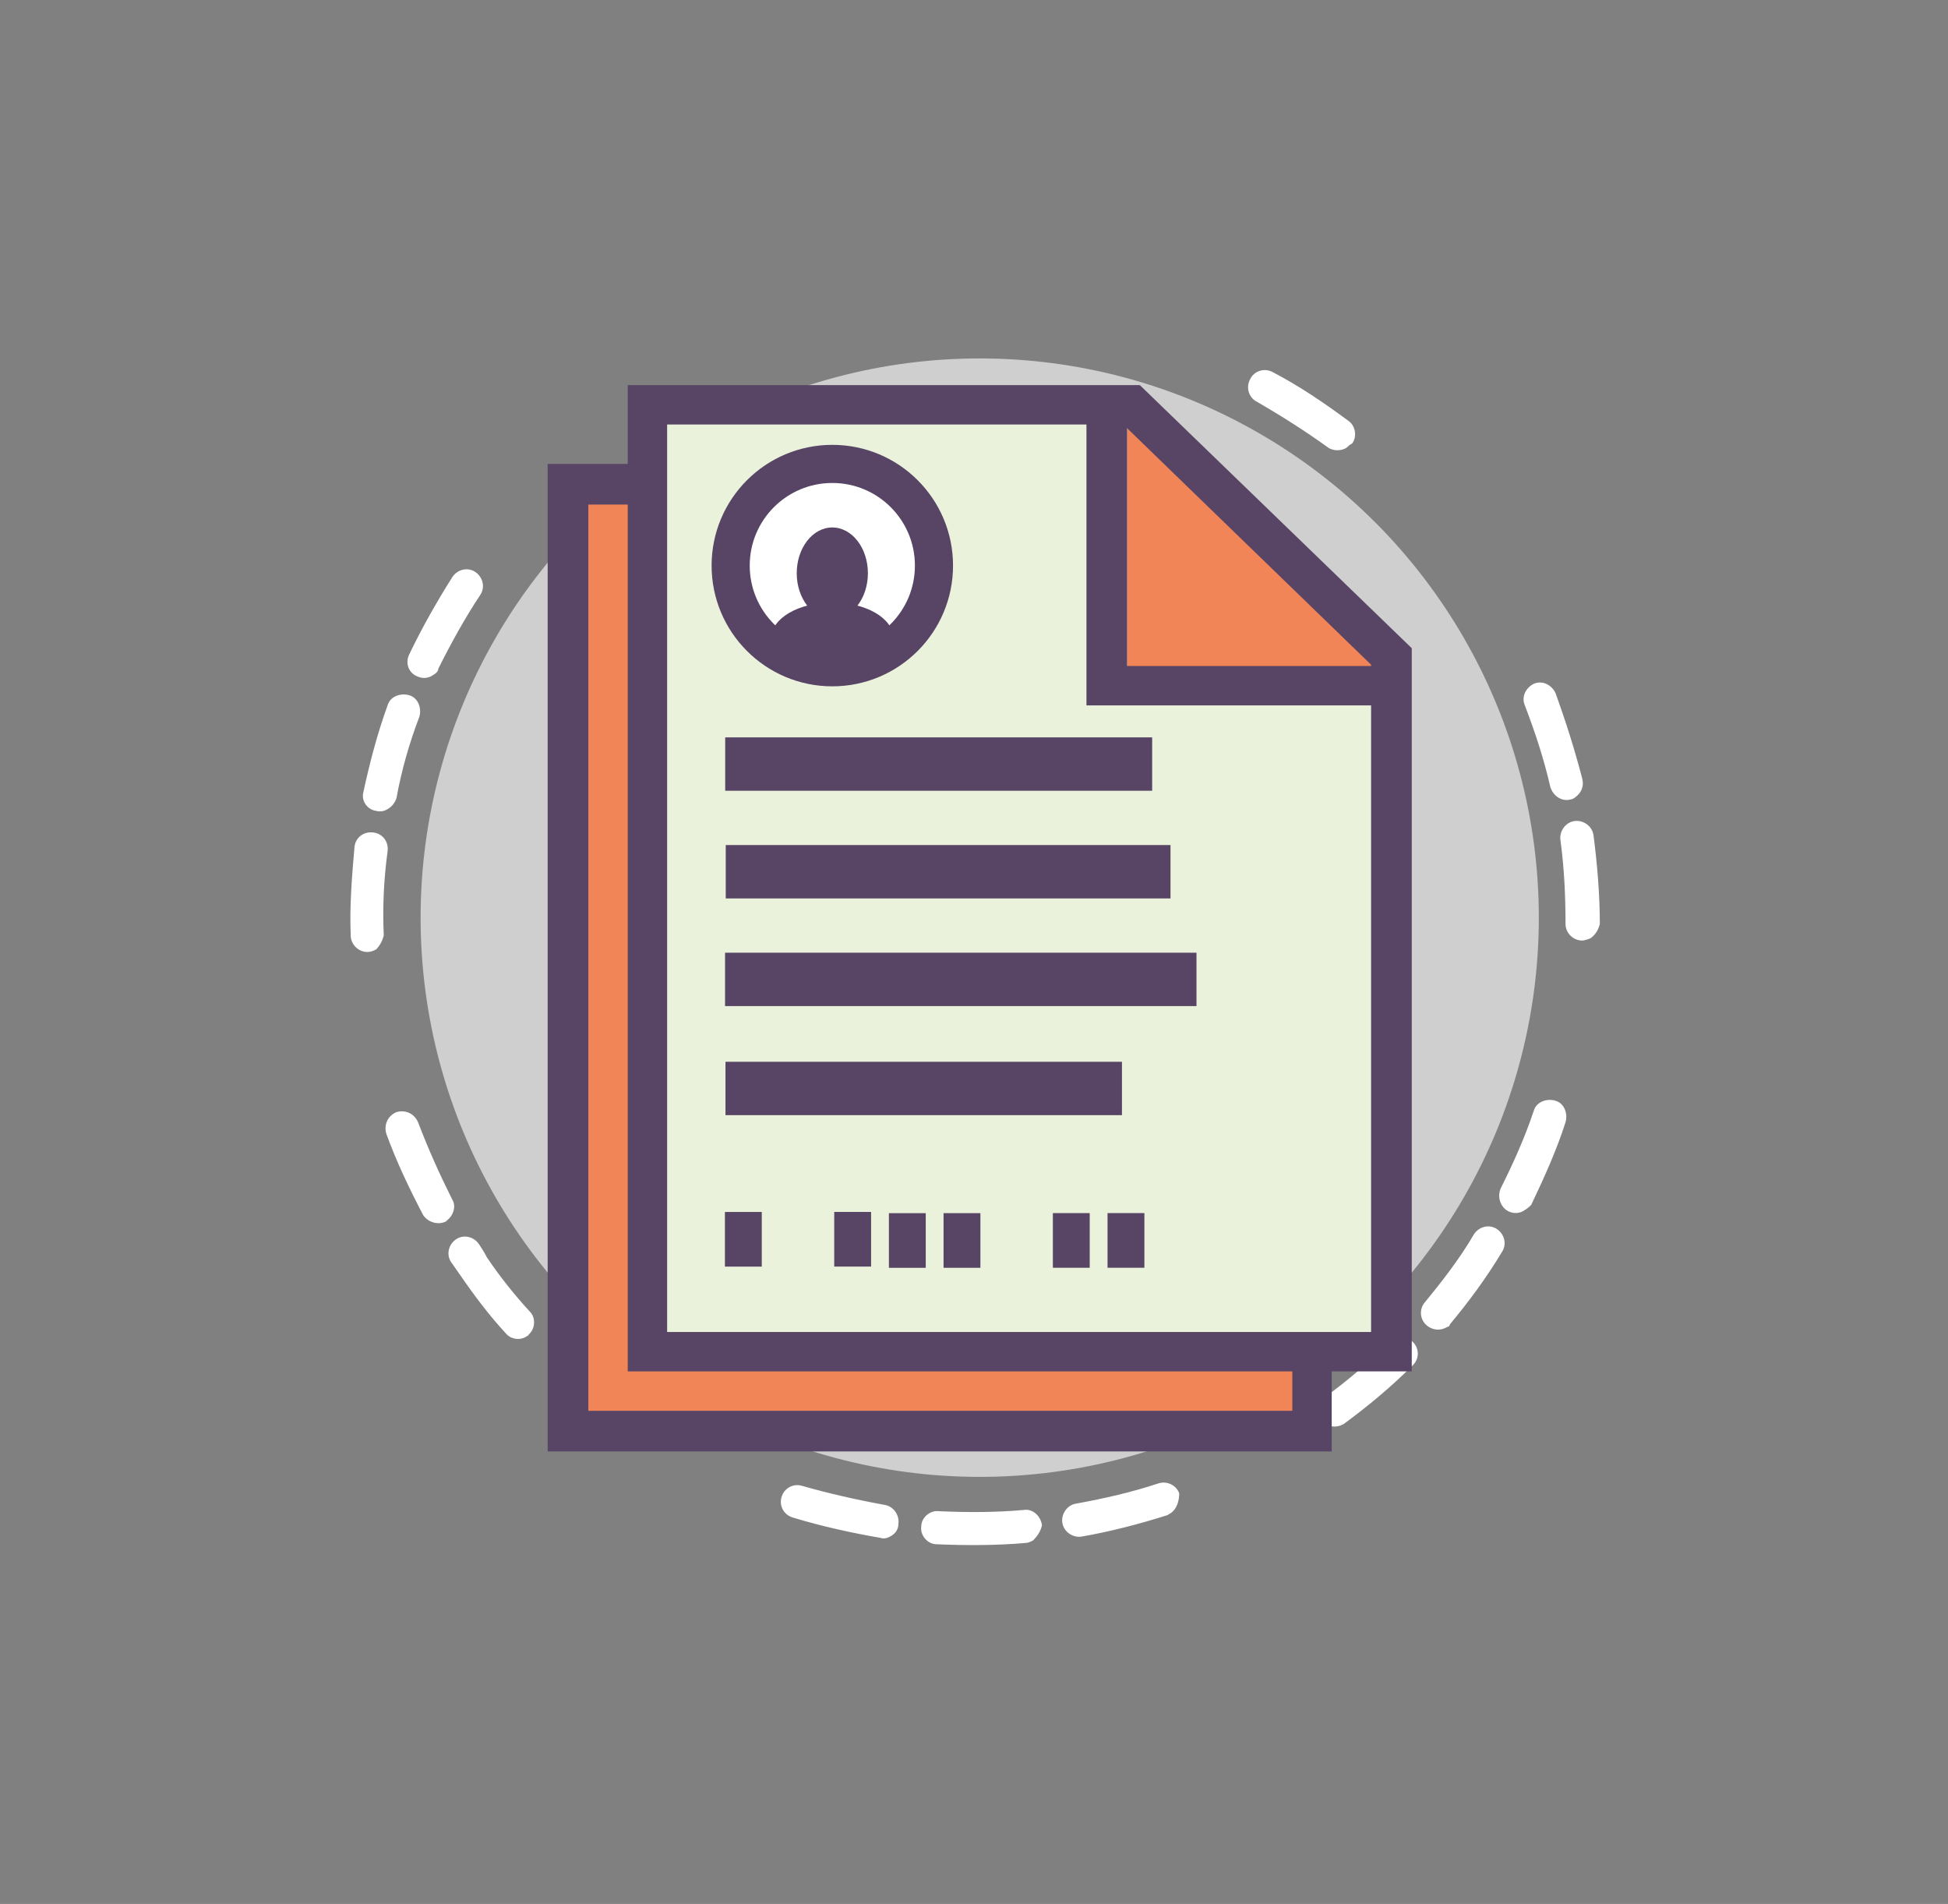 <?xml version="1.0" encoding="utf-8"?>
<!-- Generator: Adobe Illustrator 21.0.0, SVG Export Plug-In . SVG Version: 6.00 Build 0)  -->
<svg version="1.1" id="Calque_1" xmlns="http://www.w3.org/2000/svg" xmlns:xlink="http://www.w3.org/1999/xlink" x="0px" y="0px"
	 viewBox="0 0 153.3 149.8" style="enable-background:new 0 0 153.3 149.8;" xml:space="preserve">
<rect x="0" y="0" width="153.3" height="149.8" fill="#808080" stroke="none"/>
<style type="text/css">
	.st0{fill:#F18558;}
	.st1{opacity:0.62;fill:#FFFFFF;}
	.st2{fill:#FFFFFF;}
	.st3{fill:#FED588;}
	.st4{fill:#859374;stroke:#584464;stroke-width:3.188;stroke-miterlimit:10;}
	.st5{fill:#859374;}
	.st6{fill:#584464;}
	.st7{fill:#ADC298;}
	.st8{fill:#6CC09A;}
	.st9{fill:none;stroke:#584464;stroke-width:3.188;stroke-miterlimit:10;}
	.st10{fill:#ADC298;stroke:#584464;stroke-width:3.188;stroke-miterlimit:10;}
	.st11{fill:#5D89A9;}
	.st12{fill:#4CC7ED;}
	.st13{fill:#FAEFDE;}
	.st14{fill:#E2DAB3;}
	.st15{fill:#EAF2DC;}
	.st16{fill:none;stroke:#FFFFFF;stroke-width:3;stroke-miterlimit:10;}
	.st17{fill:#FFFFFF;stroke:#584464;stroke-width:3;stroke-miterlimit:10;}
	.st18{fill:#F9AC91;}
	.st19{fill:#F18558;stroke:#584464;stroke-width:3;stroke-miterlimit:10;}
	.st20{fill:#EAF2DC;stroke:#584464;stroke-width:3;stroke-miterlimit:10;}
</style>
<g>
	<circle class="st1" cx="77.1" cy="72.2" r="44"/>
	<path class="st2" d="M105.8,112c-0.6,0.4-1.4,0.3-1.8-0.3c-0.4-0.6-0.3-1.4,0.3-1.8c1.8-1.3,3.5-2.8,5.1-4.3c0.5-0.5,1.3-0.5,1.8,0
		c0.5,0.5,0.5,1.3,0,1.8C109.5,109.1,107.7,110.6,105.8,112C105.8,112,105.8,112,105.8,112z M113.9,104.4c-0.5,0.3-1.1,0.3-1.6-0.1
		c-0.6-0.5-0.6-1.3-0.2-1.8c1.4-1.7,2.8-3.5,3.9-5.4c0.4-0.6,1.2-0.8,1.8-0.4c0.6,0.4,0.8,1.2,0.4,1.8c-1.2,2-2.6,3.9-4.1,5.7
		C114.1,104.3,114,104.4,113.9,104.4z M92.2,119c-0.1,0.1-0.2,0.1-0.3,0.2c-2.2,0.7-4.5,1.3-6.8,1.7c-0.7,0.1-1.4-0.4-1.5-1.1
		c-0.1-0.7,0.4-1.4,1.1-1.5c2.2-0.4,4.4-0.9,6.5-1.6c0.7-0.2,1.4,0.2,1.6,0.8C92.8,118.1,92.6,118.7,92.2,119z M120,95.2
		c-0.4,0.3-0.9,0.3-1.3,0.1c-0.6-0.3-0.9-1.1-0.6-1.8c1-2,1.9-4,2.6-6.1c0.2-0.7,1-1,1.7-0.8c0.7,0.2,1,1,0.8,1.7
		c-0.7,2.2-1.7,4.4-2.7,6.5C120.4,94.9,120.2,95.1,120,95.2z M81.3,121.2c-0.2,0.1-0.4,0.2-0.6,0.2c-2.3,0.2-4.7,0.2-7,0.1
		c-0.7,0-1.3-0.7-1.2-1.4c0-0.7,0.7-1.3,1.4-1.2c2.2,0.1,4.5,0.1,6.7-0.1c0.7-0.1,1.3,0.5,1.4,1.2C81.9,120.5,81.6,120.9,81.3,121.2
		z M70.2,120.8c-0.3,0.2-0.6,0.3-0.9,0.2c-2.3-0.4-4.6-0.9-6.9-1.6c-0.7-0.2-1.1-0.9-0.9-1.6c0.2-0.7,0.9-1.1,1.6-0.9
		c2.1,0.6,4.3,1.1,6.5,1.5c0.7,0.1,1.2,0.8,1.1,1.5C70.7,120.3,70.5,120.6,70.2,120.8z M125.2,73.8c-0.2,0.1-0.5,0.2-0.7,0.2
		c-0.7,0-1.3-0.6-1.3-1.3c0-2.2-0.1-4.4-0.4-6.6c-0.1-0.7,0.4-1.4,1.1-1.5c0.7-0.1,1.4,0.4,1.5,1.1c0.3,2.3,0.5,4.7,0.5,7
		C125.8,73.1,125.6,73.5,125.2,73.8z M124,62.7c-0.1,0.1-0.3,0.2-0.4,0.2c-0.7,0.2-1.4-0.3-1.6-1c-0.5-2.2-1.2-4.3-2-6.4
		c-0.3-0.7,0.1-1.4,0.7-1.7c0.7-0.3,1.4,0.1,1.7,0.7c0.8,2.2,1.5,4.4,2.1,6.7C124.7,61.9,124.4,62.4,124,62.7z M41.5,105.1
		c-0.5,0.4-1.3,0.3-1.7-0.2c-1.3-1.4-2.5-3-3.6-4.6c-0.2-0.3-0.5-0.7-0.7-1c-0.4-0.6-0.2-1.4,0.4-1.8c0,0,0,0,0,0
		c0.6-0.4,1.4-0.2,1.8,0.4c0.2,0.3,0.4,0.6,0.6,1c1,1.5,2.2,3,3.4,4.3c0.5,0.5,0.4,1.4-0.1,1.8C41.6,105.1,41.5,105.1,41.5,105.1z
		 M35.2,96c0,0-0.1,0.1-0.1,0.1c-0.6,0.3-1.4,0.1-1.8-0.5c-1.1-2.1-2.1-4.2-2.9-6.4c-0.2-0.7,0.1-1.4,0.8-1.7
		c0.7-0.2,1.4,0.1,1.7,0.8c0.8,2.1,1.7,4.1,2.7,6.1C35.9,94.9,35.7,95.6,35.2,96z M106,35.2c-0.4,0.3-1.1,0.3-1.5,0
		c-1.8-1.3-3.7-2.5-5.6-3.6c-0.6-0.3-0.9-1.1-0.5-1.8c0.3-0.6,1.1-0.9,1.8-0.5c2.1,1.1,4,2.4,5.9,3.8c0.6,0.4,0.7,1.3,0.3,1.8
		C106.2,35,106.1,35.1,106,35.2z M29.6,74.7c-0.2,0.1-0.4,0.2-0.7,0.2c-0.7,0-1.3-0.6-1.3-1.3c-0.1-2.3,0.1-4.7,0.3-7
		c0.1-0.7,0.7-1.2,1.5-1.1c0.7,0.1,1.2,0.7,1.1,1.5c-0.3,2.2-0.4,4.4-0.3,6.6C30.1,74,29.9,74.4,29.6,74.7z M30.6,63.6
		c-0.3,0.2-0.6,0.3-1,0.2c-0.7-0.1-1.2-0.8-1-1.5c0.5-2.3,1.1-4.6,1.9-6.8c0.2-0.7,1-1,1.7-0.8c0.7,0.2,1,1,0.8,1.7
		c-0.8,2.1-1.4,4.2-1.8,6.4C31.1,63.1,30.9,63.4,30.6,63.6z M34.1,53.1c-0.4,0.3-0.9,0.3-1.3,0.1c-0.7-0.3-0.9-1.1-0.6-1.7
		c1-2.1,2.2-4.2,3.4-6.1c0.4-0.6,1.2-0.8,1.8-0.4c0.6,0.4,0.8,1.2,0.4,1.8c-1.2,1.8-2.3,3.8-3.3,5.8C34.5,52.8,34.3,53,34.1,53.1z"
		/>
	<g>
		<g>
			<g>
				<g>
					<polygon class="st0" points="103.3,57.9 103.3,112.6 44.7,112.6 44.7,38.1 82.8,38.1 					"/>
					<polyline class="st14" points="82.4,39.9 82.4,61 102,58.6 					"/>
					<path class="st6" d="M104.8,114.2H43.1V36.5h40.3l21.4,20.7V114.2z M46.3,111h55.4V58.6L82.1,39.7H46.3V111z"/>
				</g>
				<polygon class="st6" points="102.2,61.7 79.3,61.7 79.3,39 82.4,39 82.4,58.6 102.2,58.6 				"/>
				<g>
					
						<rect x="80.2" y="102.4" transform="matrix(-1.836970e-16 1 -1 -1.836970e-16 186.159 21.459)" class="st6" width="4.3" height="2.9"/>
					
						<rect x="75.9" y="102.4" transform="matrix(-1.836970e-16 1 -1 -1.836970e-16 181.857 25.761)" class="st6" width="4.3" height="2.9"/>
					
						<rect x="67.3" y="102.4" transform="matrix(-1.836970e-16 1 -1 -1.836970e-16 173.254 34.364)" class="st6" width="4.3" height="2.9"/>
					
						<rect x="63" y="102.4" transform="matrix(-1.836970e-16 1 -1 -1.836970e-16 168.953 38.665)" class="st6" width="4.3" height="2.9"/>
					
						<rect x="58.7" y="102.4" transform="matrix(-1.836970e-16 1 -1 -1.836970e-16 164.651 42.967)" class="st6" width="4.3" height="2.9"/>
					
						<rect x="50.1" y="102.4" transform="matrix(-1.836970e-16 1 -1 -1.836970e-16 156.048 51.57)" class="st6" width="4.3" height="2.9"/>
				</g>
				<g>
					<polygon class="st15" points="109.5,51.7 109.5,106.3 50.9,106.3 50.9,31.8 89,31.8 					"/>
					<polyline class="st0" points="88.7,33.6 88.7,54.8 108.3,52.4 					"/>
					<path class="st6" d="M111.1,51v56.9H49.4V30.3h40.3 M52.5,104.8h55.4V52.3L88.4,33.4H52.5V104.8z"/>
				</g>
				<polygon class="st6" points="108.4,55.5 85.5,55.5 85.5,32.8 88.7,32.8 88.7,52.4 108.4,52.4 				"/>
				<g>
					
						<rect x="86.5" y="96.1" transform="matrix(-1.836970e-16 1 -1 -1.836970e-16 186.159 8.945)" class="st6" width="4.3" height="2.9"/>
					
						<rect x="82.2" y="96.1" transform="matrix(-1.836970e-16 1 -1 -1.836970e-16 181.857 13.246)" class="st6" width="4.3" height="2.9"/>
					
						<rect x="73.6" y="96.1" transform="matrix(-1.836970e-16 1 -1 -1.836970e-16 173.254 21.849)" class="st6" width="4.3" height="2.9"/>
					
						<rect x="69.3" y="96.1" transform="matrix(-1.836970e-16 1 -1 -1.836970e-16 168.953 26.151)" class="st6" width="4.3" height="2.9"/>
					
						<rect x="64.9" y="96.1" transform="matrix(-1.836970e-16 1 -1 -1.836970e-16 164.651 30.453)" class="st6" width="4.3" height="2.9"/>
					
						<rect x="56.3" y="96.1" transform="matrix(-1.836970e-16 1 -1 -1.836970e-16 156.048 39.056)" class="st6" width="4.3" height="2.9"/>
				</g>
			</g>
			
				<rect x="71.8" y="43.3" transform="matrix(-1.836970e-16 1 -1 -1.836970e-16 133.97 -13.784)" class="st6" width="4.2" height="33.6"/>
			
				<rect x="72.5" y="51.1" transform="matrix(-1.836970e-16 1 -1 -1.836970e-16 143.214 -6.012)" class="st6" width="4.2" height="35"/>
			
				<rect x="73.5" y="58.6" transform="matrix(-1.836970e-16 1 -1 -1.836970e-16 152.759 1.458)" class="st6" width="4.2" height="37.1"/>
			
				<rect x="70.6" y="70" transform="matrix(-1.836970e-16 1 -1 -1.836970e-16 158.293 12.939)" class="st6" width="4.2" height="31.2"/>
		</g>
		<circle class="st17" cx="65.5" cy="44.5" r="8"/>
		<g>
			<ellipse class="st6" cx="65.5" cy="45.1" rx="2.8" ry="3.6"/>
			<ellipse class="st6" cx="65.5" cy="50.2" rx="4.8" ry="2.8"/>
		</g>
	</g>
</g>
</svg>
